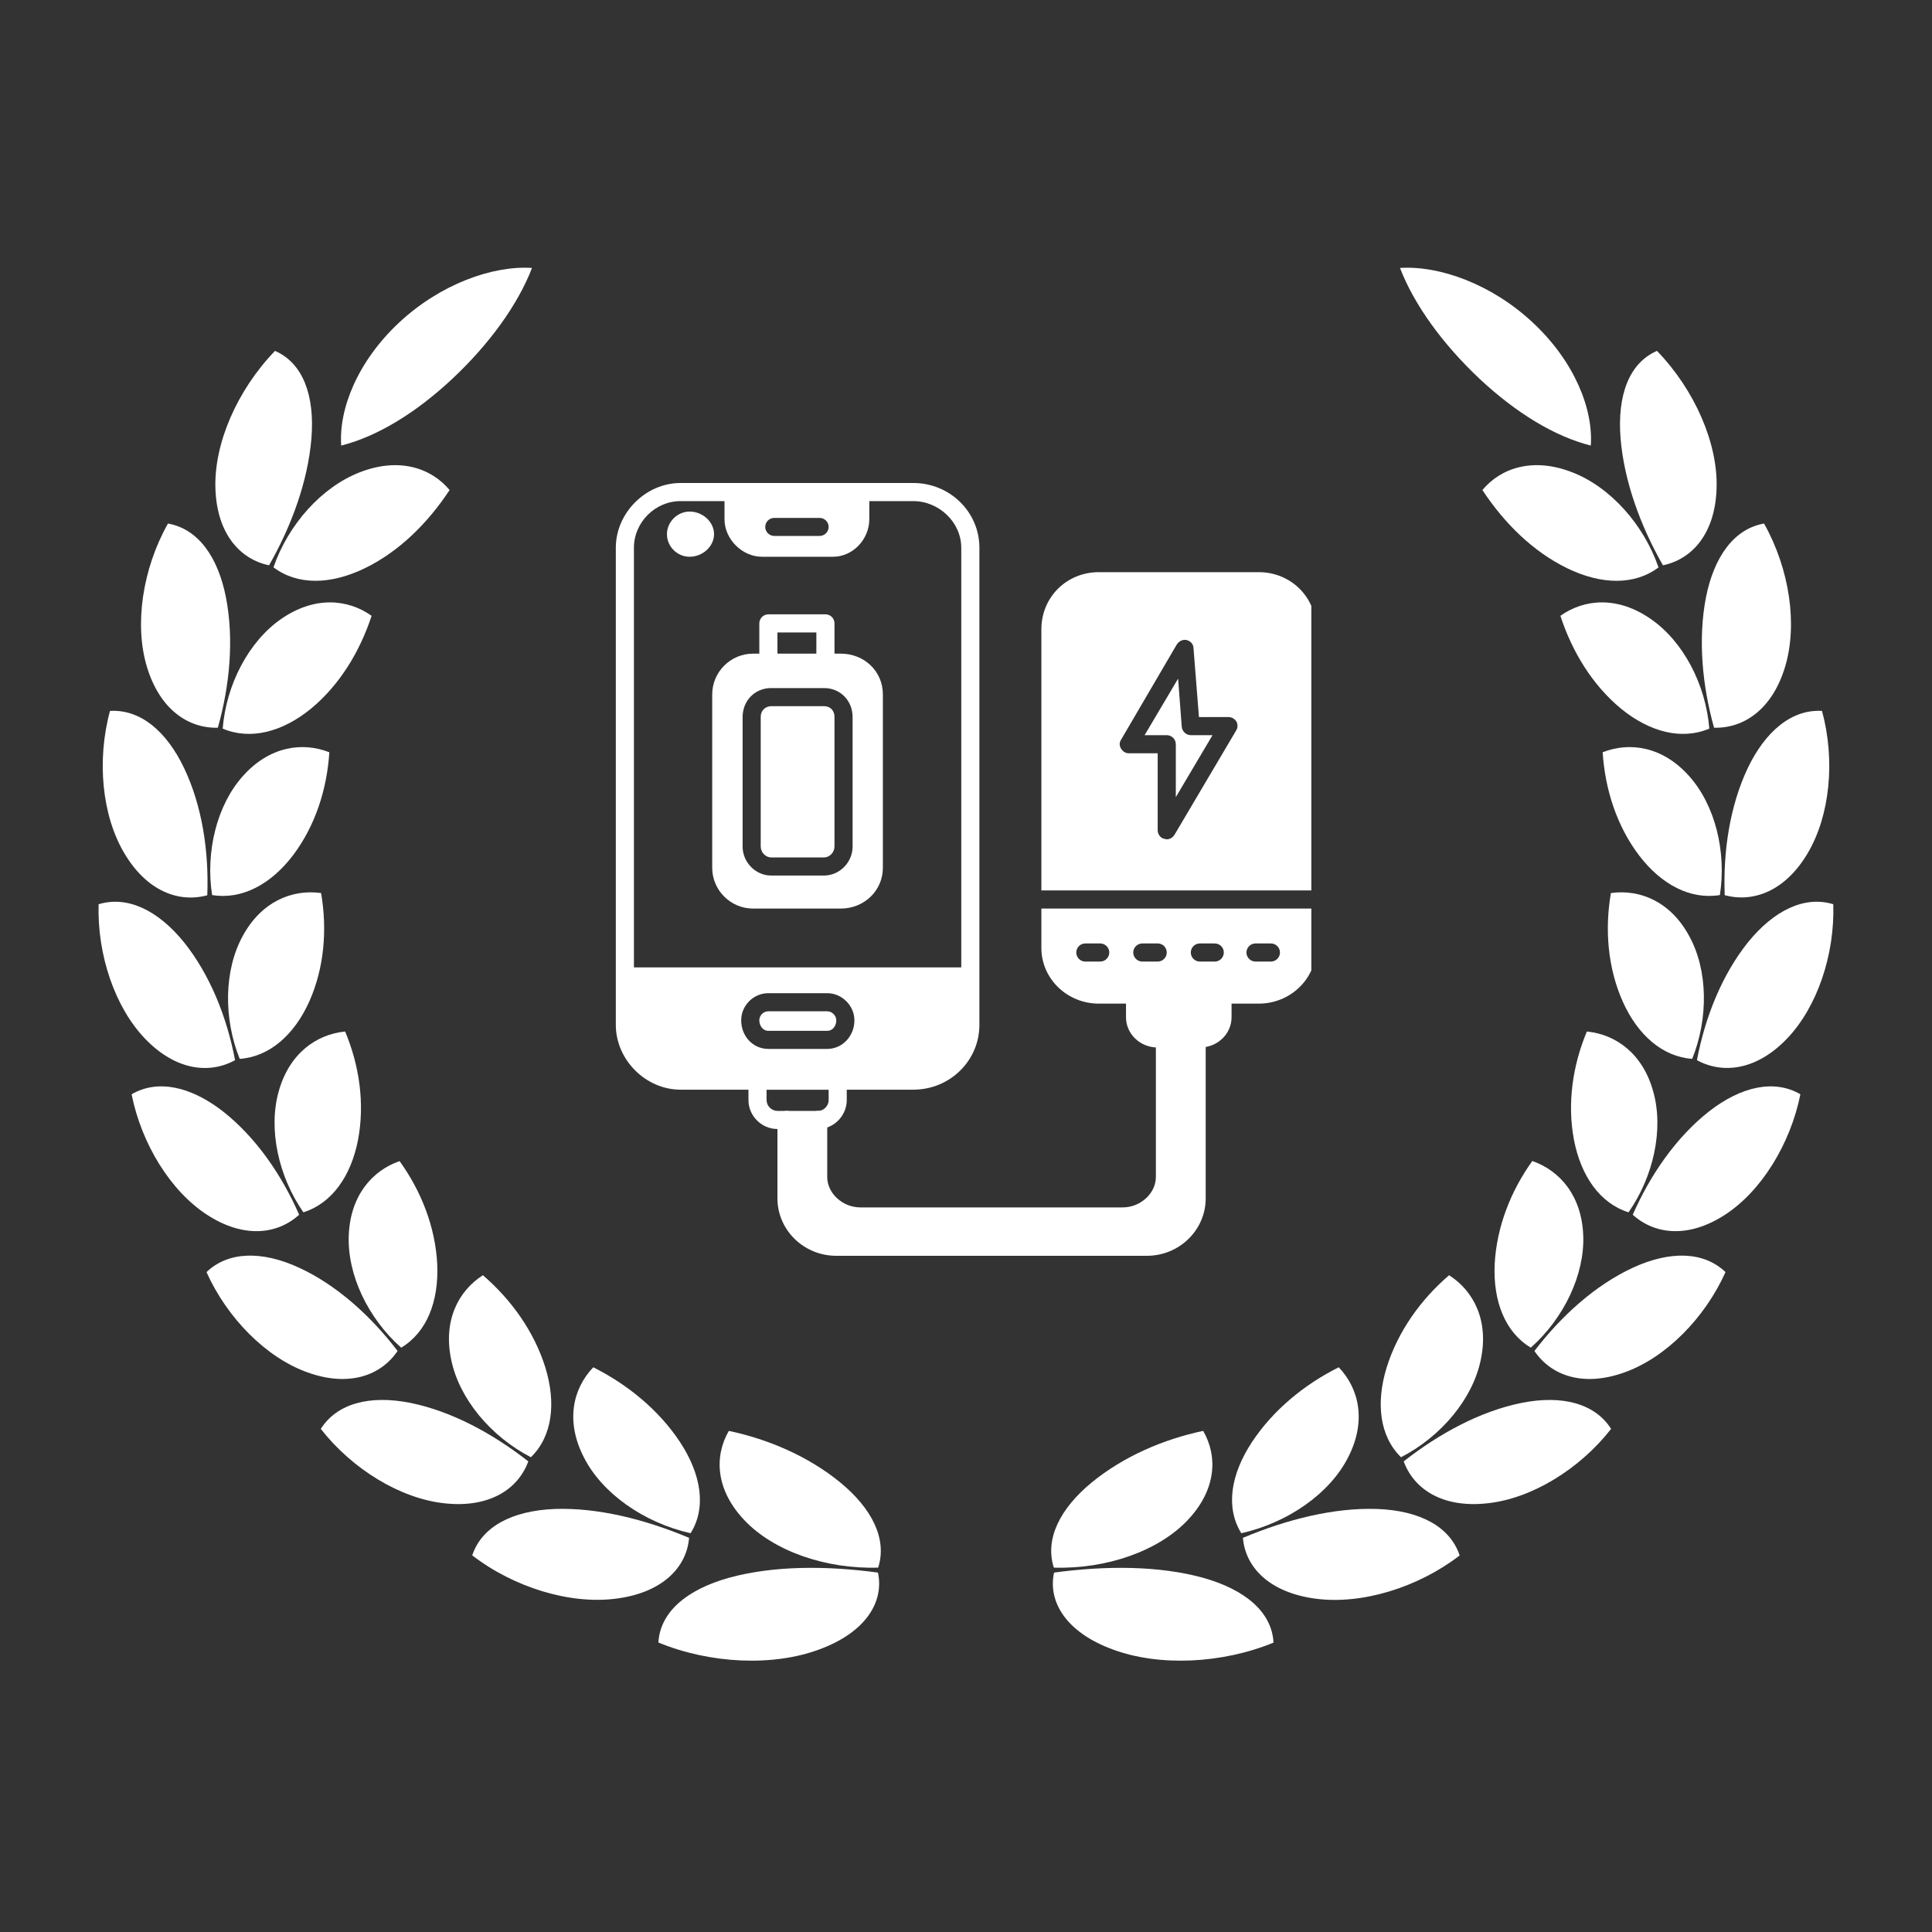 <svg version="1.0" preserveAspectRatio="xMidYMid meet" height="100" viewBox="0 0 75 75" zoomAndPan="magnify" width="100" xmlns:xlink="http://www.w3.org/1999/xlink" xmlns="http://www.w3.org/2000/svg"><rect x="0" y="0" width="75" height="75" fill="#333333" stroke="none"/><defs><clipPath id="7e98f1a3bf"><path clip-rule="nonzero" d="M 13 10.289 L 21 10.289 L 21 18 L 13 18 Z M 13 10.289"></path></clipPath><clipPath id="821dc64d91"><path clip-rule="nonzero" d="M 3.75 27 L 9 27 L 9 35 L 3.75 35 Z M 3.75 27"></path></clipPath><clipPath id="324761418d"><path clip-rule="nonzero" d="M 3.75 35 L 10 35 L 10 42 L 3.75 42 Z M 3.75 35"></path></clipPath><clipPath id="d859db059c"><path clip-rule="nonzero" d="M 54 10.289 L 62 10.289 L 62 18 L 54 18 Z M 54 10.289"></path></clipPath><clipPath id="d76615bfa6"><path clip-rule="nonzero" d="M 66 27 L 71.25 27 L 71.25 35 L 66 35 Z M 66 27"></path></clipPath><clipPath id="5afc291903"><path clip-rule="nonzero" d="M 65 35 L 71.25 35 L 71.25 42 L 65 42 Z M 65 35"></path></clipPath><clipPath id="b1d419f1e2"><path clip-rule="nonzero" d="M 23.906 18.75 L 39 18.75 L 39 43 L 23.906 43 Z M 23.906 18.75"></path></clipPath><clipPath id="678ebb8f48"><path clip-rule="nonzero" d="M 28 18.75 L 34 18.75 L 34 22 L 28 22 Z M 28 18.75"></path></clipPath><clipPath id="fcc2e3ad7d"><path clip-rule="nonzero" d="M 40 22 L 50.906 22 L 50.906 39 L 40 39 Z M 40 22"></path></clipPath><clipPath id="e1d6a8ee37"><path clip-rule="nonzero" d="M 30 39 L 47 39 L 47 48.75 L 30 48.75 Z M 30 39"></path></clipPath></defs><path fill-rule="nonzero" fill-opacity="1" d="M 14.156 22.062 C 15.484 21.418 16.602 20.316 17.453 19.023 C 16.723 18.148 15.469 17.75 13.973 18.332 C 12.484 18.906 11.184 20.371 10.617 22.023 C 11.543 22.727 12.832 22.703 14.156 22.062 Z M 14.156 22.062" fill="#ffffff"></path><path fill-rule="nonzero" fill-opacity="1" d="M 10.445 21.945 C 11.312 20.426 11.953 18.688 12.09 17.012 C 12.223 15.344 11.758 14.094 10.676 13.621 C 9.195 15.156 8.301 17.234 8.363 18.973 C 8.422 20.727 9.32 21.711 10.445 21.945 Z M 10.445 21.945" fill="#ffffff"></path><g clip-path="url(#7e98f1a3bf)"><path fill-rule="nonzero" fill-opacity="1" d="M 17.562 14.703 C 18.984 13.367 20.098 11.844 20.652 10.402 C 19.125 10.301 17.082 11.031 15.48 12.535 C 13.875 14.039 13.145 15.887 13.246 17.297 C 14.641 16.945 16.137 16.035 17.562 14.703 Z M 17.562 14.703" fill="#ffffff"></path></g><path fill-rule="nonzero" fill-opacity="1" d="M 12.066 27.516 C 13.18 26.598 13.965 25.305 14.426 23.906 C 13.492 23.242 12.199 23.141 10.922 24.023 C 9.652 24.898 8.781 26.578 8.645 28.285 C 9.715 28.738 10.953 28.422 12.066 27.516 Z M 12.066 27.516" fill="#ffffff"></path><path fill-rule="nonzero" fill-opacity="1" d="M 8.457 28.25 C 8.922 26.602 9.086 24.809 8.773 23.199 C 8.461 21.598 7.676 20.527 6.52 20.324 C 5.527 22.09 5.207 24.258 5.707 25.898 C 6.207 27.547 7.316 28.281 8.457 28.25 Z M 8.457 28.25" fill="#ffffff"></path><path fill-rule="nonzero" fill-opacity="1" d="M 8.234 34.746 C 9.379 34.934 10.508 34.34 11.371 33.207 C 12.238 32.062 12.691 30.645 12.785 29.203 C 11.723 28.785 10.449 28.984 9.434 30.121 C 8.418 31.25 7.973 33.066 8.234 34.746 Z M 8.234 34.746" fill="#ffffff"></path><g clip-path="url(#821dc64d91)"><path fill-rule="nonzero" fill-opacity="1" d="M 8.047 34.754 C 8.113 33.055 7.848 31.293 7.152 29.828 C 6.461 28.371 5.434 27.527 4.27 27.598 C 3.75 29.512 3.957 31.664 4.828 33.125 C 5.699 34.598 6.945 35.055 8.047 34.754 Z M 8.047 34.754" fill="#ffffff"></path></g><path fill-rule="nonzero" fill-opacity="1" d="M 12.008 38.875 C 12.59 37.566 12.707 36.082 12.465 34.668 C 11.336 34.512 10.148 35 9.422 36.336 C 8.695 37.664 8.672 39.531 9.305 41.105 C 10.457 41.023 11.422 40.18 12.008 38.875 Z M 12.008 38.875" fill="#ffffff"></path><g clip-path="url(#324761418d)"><path fill-rule="nonzero" fill-opacity="1" d="M 9.125 41.156 C 8.809 39.484 8.152 37.84 7.145 36.582 C 6.137 35.336 4.945 34.762 3.828 35.102 C 3.77 37.066 4.461 39.105 5.633 40.324 C 6.812 41.551 8.121 41.707 9.125 41.156 Z M 9.125 41.156" fill="#ffffff"></path></g><path fill-rule="nonzero" fill-opacity="1" d="M 13.898 44.254 C 14.168 42.836 13.949 41.359 13.398 40.043 C 12.266 40.156 11.223 40.906 10.816 42.379 C 10.41 43.84 10.809 45.668 11.777 47.062 C 12.879 46.715 13.625 45.664 13.898 44.254 Z M 13.898 44.254" fill="#ffffff"></path><path fill-rule="nonzero" fill-opacity="1" d="M 11.613 47.156 C 10.93 45.594 9.922 44.141 8.66 43.148 C 7.402 42.168 6.117 41.891 5.109 42.48 C 5.492 44.406 6.621 46.238 8.035 47.156 C 9.457 48.082 10.766 47.926 11.613 47.156 Z M 11.613 47.156" fill="#ffffff"></path><path fill-rule="nonzero" fill-opacity="1" d="M 15.574 52.316 C 16.566 51.723 17.039 50.52 16.973 49.078 C 16.902 47.629 16.348 46.234 15.512 45.074 C 14.441 45.445 13.598 46.422 13.539 47.957 C 13.477 49.484 14.289 51.18 15.574 52.316 Z M 15.574 52.316" fill="#ffffff"></path><path fill-rule="nonzero" fill-opacity="1" d="M 15.434 52.445 C 14.391 51.078 13.074 49.891 11.617 49.215 C 10.172 48.547 8.859 48.574 8.016 49.383 C 8.824 51.18 10.344 52.711 11.941 53.277 C 13.547 53.855 14.789 53.398 15.434 52.445 Z M 15.434 52.445" fill="#ffffff"></path><path fill-rule="nonzero" fill-opacity="1" d="M 18.746 49.504 C 17.789 50.117 17.195 51.27 17.516 52.785 C 17.824 54.293 19.047 55.762 20.609 56.57 C 21.441 55.758 21.598 54.473 21.168 53.078 C 20.73 51.68 19.84 50.445 18.746 49.504 Z M 18.746 49.504" fill="#ffffff"></path><path fill-rule="nonzero" fill-opacity="1" d="M 20.508 56.73 C 19.117 55.641 17.527 54.785 15.938 54.461 C 14.355 54.145 13.086 54.477 12.453 55.469 C 13.676 57.035 15.547 58.18 17.266 58.359 C 18.996 58.547 20.117 57.809 20.508 56.73 Z M 20.508 56.73" fill="#ffffff"></path><path fill-rule="nonzero" fill-opacity="1" d="M 26.809 59.52 C 27.43 58.527 27.223 57.242 26.406 55.992 C 25.578 54.734 24.355 53.742 23.031 53.078 C 22.238 53.906 21.945 55.168 22.664 56.57 C 23.371 57.969 24.988 59.109 26.809 59.52 Z M 26.809 59.52" fill="#ffffff"></path><path fill-rule="nonzero" fill-opacity="1" d="M 26.75 59.699 C 25.031 58.977 23.203 58.52 21.535 58.578 C 19.875 58.645 18.703 59.266 18.332 60.379 C 19.949 61.625 22.129 62.293 23.918 62.059 C 25.719 61.828 26.656 60.844 26.75 59.699 Z M 26.75 59.699" fill="#ffffff"></path><path fill-rule="nonzero" fill-opacity="1" d="M 32.617 57.547 C 31.379 56.535 29.832 55.871 28.293 55.547 C 27.723 56.535 27.773 57.836 28.906 59.023 C 30.031 60.207 32.043 60.918 34.09 60.855 C 34.449 59.742 33.844 58.555 32.617 57.547 Z M 32.617 57.547" fill="#ffffff"></path><path fill-rule="nonzero" fill-opacity="1" d="M 28.324 61.242 C 26.637 61.707 25.625 62.594 25.559 63.762 C 27.555 64.586 30 64.703 31.805 64.031 C 33.621 63.363 34.324 62.176 34.082 61.047 C 32.047 60.773 30.02 60.781 28.324 61.242 Z M 28.324 61.242" fill="#ffffff"></path><path fill-rule="nonzero" fill-opacity="1" d="M 57.547 19.023 C 58.398 20.316 59.516 21.418 60.844 22.062 C 62.168 22.703 63.453 22.727 64.383 22.027 C 63.816 20.371 62.516 18.906 61.027 18.332 C 59.531 17.75 58.277 18.148 57.547 19.023 Z M 57.547 19.023" fill="#ffffff"></path><path fill-rule="nonzero" fill-opacity="1" d="M 64.555 21.945 C 65.68 21.711 66.578 20.727 66.637 18.973 C 66.699 17.234 65.805 15.156 64.324 13.621 C 63.242 14.09 62.777 15.344 62.91 17.012 C 63.047 18.688 63.688 20.426 64.555 21.945 Z M 64.555 21.945" fill="#ffffff"></path><g clip-path="url(#d859db059c)"><path fill-rule="nonzero" fill-opacity="1" d="M 57.434 14.703 C 58.863 16.039 60.359 16.945 61.754 17.297 C 61.855 15.887 61.125 14.039 59.516 12.535 C 57.918 11.031 55.875 10.301 54.348 10.402 C 54.902 11.844 56.016 13.367 57.434 14.703 Z M 57.434 14.703" fill="#ffffff"></path></g><path fill-rule="nonzero" fill-opacity="1" d="M 64.074 24.023 C 62.801 23.141 61.508 23.242 60.574 23.906 C 61.031 25.305 61.82 26.598 62.934 27.516 C 64.047 28.422 65.285 28.738 66.355 28.285 C 66.219 26.578 65.348 24.898 64.074 24.023 Z M 64.074 24.023" fill="#ffffff"></path><path fill-rule="nonzero" fill-opacity="1" d="M 66.539 28.25 C 67.684 28.281 68.793 27.547 69.293 25.898 C 69.793 24.258 69.473 22.09 68.48 20.324 C 67.324 20.527 66.539 21.598 66.223 23.199 C 65.914 24.809 66.078 26.602 66.539 28.25 Z M 66.539 28.25" fill="#ffffff"></path><path fill-rule="nonzero" fill-opacity="1" d="M 62.215 29.203 C 62.309 30.645 62.762 32.066 63.629 33.207 C 64.492 34.34 65.621 34.934 66.766 34.746 C 67.027 33.066 66.582 31.25 65.566 30.121 C 64.551 28.984 63.277 28.785 62.215 29.203 Z M 62.215 29.203" fill="#ffffff"></path><g clip-path="url(#d76615bfa6)"><path fill-rule="nonzero" fill-opacity="1" d="M 67.844 29.824 C 67.152 31.293 66.887 33.051 66.953 34.75 C 68.055 35.051 69.301 34.598 70.172 33.125 C 71.043 31.66 71.25 29.508 70.73 27.598 C 69.566 27.527 68.539 28.371 67.844 29.824 Z M 67.844 29.824" fill="#ffffff"></path></g><path fill-rule="nonzero" fill-opacity="1" d="M 65.574 36.336 C 64.852 35 63.664 34.512 62.535 34.668 C 62.293 36.082 62.41 37.562 62.992 38.875 C 63.574 40.18 64.539 41.023 65.691 41.105 C 66.324 39.531 66.305 37.664 65.574 36.336 Z M 65.574 36.336" fill="#ffffff"></path><g clip-path="url(#5afc291903)"><path fill-rule="nonzero" fill-opacity="1" d="M 67.855 36.582 C 66.848 37.84 66.191 39.484 65.875 41.156 C 66.879 41.703 68.188 41.551 69.367 40.324 C 70.539 39.105 71.23 37.066 71.168 35.102 C 70.055 34.762 68.863 35.336 67.855 36.582 Z M 67.855 36.582" fill="#ffffff"></path></g><path fill-rule="nonzero" fill-opacity="1" d="M 63.219 47.062 C 64.191 45.668 64.59 43.84 64.18 42.379 C 63.777 40.906 62.734 40.156 61.602 40.043 C 61.051 41.359 60.832 42.836 61.102 44.254 C 61.375 45.664 62.117 46.715 63.219 47.062 Z M 63.219 47.062" fill="#ffffff"></path><path fill-rule="nonzero" fill-opacity="1" d="M 66.34 43.148 C 65.078 44.141 64.07 45.594 63.383 47.156 C 64.234 47.926 65.543 48.082 66.965 47.156 C 68.379 46.238 69.504 44.406 69.891 42.48 C 68.883 41.891 67.598 42.168 66.34 43.148 Z M 66.34 43.148" fill="#ffffff"></path><path fill-rule="nonzero" fill-opacity="1" d="M 59.484 45.07 C 58.648 46.234 58.098 47.629 58.023 49.078 C 57.957 50.52 58.434 51.723 59.426 52.316 C 60.707 51.18 61.523 49.48 61.461 47.957 C 61.402 46.422 60.559 45.445 59.484 45.07 Z M 59.484 45.07" fill="#ffffff"></path><path fill-rule="nonzero" fill-opacity="1" d="M 63.383 49.215 C 61.926 49.891 60.609 51.082 59.566 52.445 C 60.211 53.398 61.453 53.855 63.059 53.277 C 64.656 52.711 66.176 51.18 66.984 49.383 C 66.141 48.574 64.828 48.547 63.383 49.215 Z M 63.383 49.215" fill="#ffffff"></path><path fill-rule="nonzero" fill-opacity="1" d="M 57.484 52.785 C 57.805 51.27 57.211 50.117 56.254 49.504 C 55.156 50.445 54.27 51.68 53.832 53.078 C 53.402 54.473 53.559 55.758 54.387 56.57 C 55.953 55.762 57.176 54.293 57.484 52.785 Z M 57.484 52.785" fill="#ffffff"></path><path fill-rule="nonzero" fill-opacity="1" d="M 59.062 54.461 C 57.469 54.785 55.879 55.641 54.492 56.73 C 54.883 57.809 56 58.547 57.73 58.359 C 59.453 58.18 61.32 57.035 62.543 55.469 C 61.914 54.48 60.641 54.145 59.062 54.461 Z M 59.062 54.461" fill="#ffffff"></path><path fill-rule="nonzero" fill-opacity="1" d="M 52.336 56.57 C 53.055 55.168 52.758 53.902 51.969 53.078 C 50.641 53.742 49.422 54.734 48.594 55.992 C 47.773 57.242 47.57 58.527 48.188 59.52 C 50.008 59.109 51.629 57.969 52.336 56.57 Z M 52.336 56.57" fill="#ffffff"></path><path fill-rule="nonzero" fill-opacity="1" d="M 53.465 58.578 C 51.797 58.52 49.969 58.977 48.25 59.699 C 48.344 60.844 49.281 61.828 51.082 62.062 C 52.871 62.297 55.051 61.625 56.664 60.383 C 56.293 59.266 55.125 58.641 53.465 58.578 Z M 53.465 58.578" fill="#ffffff"></path><path fill-rule="nonzero" fill-opacity="1" d="M 46.094 59.023 C 47.227 57.836 47.277 56.535 46.707 55.547 C 45.168 55.871 43.621 56.535 42.383 57.547 C 41.156 58.555 40.551 59.742 40.91 60.855 C 42.957 60.918 44.969 60.207 46.094 59.023 Z M 46.094 59.023" fill="#ffffff"></path><path fill-rule="nonzero" fill-opacity="1" d="M 46.676 61.242 C 44.98 60.781 42.953 60.773 40.918 61.047 C 40.676 62.172 41.375 63.363 43.195 64.031 C 45 64.703 47.445 64.586 49.438 63.766 C 49.375 62.594 48.359 61.707 46.676 61.242 Z M 46.676 61.242" fill="#ffffff"></path><g clip-path="url(#b1d419f1e2)"><path fill-rule="evenodd" fill-opacity="1" d="M 35.453 42.301 L 26.418 42.301 C 25.066 42.301 23.906 41.141 23.906 39.785 L 23.906 21.262 C 23.906 19.91 25.066 18.75 26.418 18.75 L 35.453 18.75 C 36.875 18.75 38.02 19.875 38.02 21.262 L 38.02 39.785 C 38.02 41.176 36.875 42.301 35.453 42.301 Z M 26.418 19.453 C 25.434 19.453 24.609 20.277 24.609 21.262 L 24.609 39.785 C 24.609 40.77 25.434 41.598 26.418 41.598 L 35.453 41.598 C 36.453 41.598 37.316 40.77 37.316 39.785 L 37.316 21.262 C 37.316 20.277 36.453 19.453 35.453 19.453 Z M 26.418 19.453" fill="#ffffff"></path></g><g clip-path="url(#678ebb8f48)"><path fill-rule="evenodd" fill-opacity="1" d="M 32.344 21.613 L 29.582 21.613 C 28.809 21.613 28.125 20.93 28.125 20.156 L 28.125 19.102 C 28.125 18.91 28.281 18.75 28.477 18.75 C 28.633 18.75 32.078 19.016 33.043 19.207 L 33.043 19.102 C 33.043 18.91 33.203 18.75 33.395 18.75 C 33.59 18.75 33.746 18.91 33.746 19.102 L 33.746 20.156 C 33.746 20.945 33.098 21.613 32.344 21.613 Z M 31.816 20.805 L 30.059 20.805 C 29.863 20.805 29.707 20.648 29.707 20.453 C 29.707 20.262 29.863 20.105 30.059 20.105 L 31.816 20.105 C 32.008 20.105 32.168 20.262 32.168 20.453 C 32.168 20.648 32.008 20.805 31.816 20.805 Z M 31.816 20.805" fill="#ffffff"></path></g><path fill-rule="evenodd" fill-opacity="1" d="M 26.77 21.613 C 26.297 21.613 25.891 21.227 25.891 20.734 C 25.891 20.262 26.297 19.859 26.77 19.859 C 27.281 19.859 27.719 20.262 27.719 20.734 C 27.719 21.211 27.281 21.613 26.77 21.613 Z M 26.77 21.613" fill="#ffffff"></path><path fill-rule="evenodd" fill-opacity="1" d="M 36.086 42 L 25.77 42 C 25.574 42 24.293 41.051 24.293 39.82 C 24.293 38.609 24.062 37.555 24.258 37.555 L 37.668 37.555 C 37.859 37.555 37.684 38.469 37.684 39.68 C 37.684 40.91 36.277 42 36.086 42 Z M 32.113 40.719 L 29.828 40.719 C 29.23 40.719 28.773 40.227 28.773 39.609 C 28.773 39.031 29.25 38.555 29.828 38.555 L 32.113 38.555 C 32.676 38.555 33.168 39.031 33.168 39.609 C 33.168 40.227 32.695 40.719 32.113 40.719 Z M 29.828 39.258 C 29.617 39.258 29.477 39.434 29.477 39.609 C 29.477 39.805 29.602 40.016 29.828 40.016 L 32.113 40.016 C 32.344 40.016 32.465 39.805 32.465 39.609 C 32.465 39.434 32.309 39.258 32.113 39.258 Z M 29.828 39.258" fill="#ffffff"></path><path fill-rule="evenodd" fill-opacity="1" d="M 32.641 35.27 L 29.23 35.27 C 28.371 35.27 27.648 34.566 27.648 33.688 L 27.648 26.957 C 27.648 26.078 28.371 25.375 29.23 25.375 L 32.641 25.375 C 33.555 25.375 34.273 26.062 34.273 26.957 L 34.273 33.688 C 34.273 34.566 33.555 35.27 32.641 35.27 Z M 31.992 33.988 L 29.934 33.988 C 29.336 33.988 28.828 33.477 28.828 32.863 L 28.828 27.836 C 28.828 27.203 29.301 26.711 29.934 26.711 L 31.992 26.711 C 32.625 26.711 33.098 27.203 33.098 27.836 L 33.098 32.863 C 33.098 33.477 32.59 33.988 31.992 33.988 Z M 29.934 27.414 C 29.742 27.414 29.531 27.555 29.531 27.836 L 29.531 32.863 C 29.531 33.09 29.723 33.285 29.934 33.285 L 31.992 33.285 C 32.203 33.285 32.395 33.09 32.395 32.863 L 32.395 27.836 C 32.395 27.555 32.203 27.414 31.992 27.414 Z M 29.934 27.414" fill="#ffffff"></path><path fill-rule="evenodd" fill-opacity="1" d="M 32.043 26.078 C 31.852 26.078 31.691 25.922 31.691 25.727 L 31.691 24.551 L 30.18 24.551 L 30.18 25.727 C 30.18 25.922 30.023 26.078 29.828 26.078 C 29.637 26.078 29.477 25.922 29.477 25.727 L 29.477 24.199 C 29.477 24.004 29.637 23.848 29.828 23.848 L 32.043 23.848 C 32.238 23.848 32.395 24.004 32.395 24.199 L 32.395 25.727 C 32.395 25.922 32.238 26.078 32.043 26.078 Z M 32.043 26.078" fill="#ffffff"></path><path fill-rule="evenodd" fill-opacity="1" d="M 46.578 40.664 L 44.941 40.664 C 44.258 40.664 43.711 40.137 43.711 39.488 L 43.711 38.609 C 43.711 38.414 43.871 38.258 44.062 38.258 L 47.457 38.258 C 47.648 38.258 47.809 38.414 47.809 38.609 L 47.809 39.488 C 47.809 40.137 47.262 40.664 46.578 40.664 Z M 46.578 40.664" fill="#ffffff"></path><g clip-path="url(#fcc2e3ad7d)"><path fill-rule="evenodd" fill-opacity="1" d="M 48.863 38.961 L 42.656 38.961 C 41.43 38.961 40.426 37.996 40.426 36.801 L 40.426 35.27 L 51.094 35.27 L 51.094 36.801 C 51.094 37.996 50.094 38.961 48.863 38.961 Z M 49.336 37.328 L 48.738 37.328 C 48.547 37.328 48.387 37.168 48.387 36.977 C 48.387 36.781 48.547 36.625 48.738 36.625 L 49.336 36.625 C 49.531 36.625 49.688 36.781 49.688 36.977 C 49.688 37.168 49.531 37.328 49.336 37.328 Z M 47.156 37.328 L 46.578 37.328 C 46.383 37.328 46.227 37.168 46.227 36.977 C 46.227 36.781 46.383 36.625 46.578 36.625 L 47.156 36.625 C 47.352 36.625 47.508 36.781 47.508 36.977 C 47.508 37.168 47.352 37.328 47.156 37.328 Z M 44.941 37.328 L 44.344 37.328 C 44.152 37.328 43.992 37.168 43.992 36.977 C 43.992 36.781 44.152 36.625 44.344 36.625 L 44.941 36.625 C 45.137 36.625 45.293 36.781 45.293 36.977 C 45.293 37.168 45.137 37.328 44.941 37.328 Z M 42.711 37.328 L 42.129 37.328 C 41.938 37.328 41.781 37.168 41.781 36.977 C 41.781 36.781 41.938 36.625 42.129 36.625 L 42.711 36.625 C 42.902 36.625 43.062 36.781 43.062 36.977 C 43.062 37.168 42.902 37.328 42.711 37.328 Z M 45.293 32.582 C 45.258 32.582 45.223 32.562 45.188 32.562 C 45.047 32.527 44.941 32.387 44.941 32.23 L 44.941 29.242 L 43.816 29.242 C 43.695 29.242 43.59 29.172 43.52 29.066 C 43.449 28.945 43.449 28.82 43.52 28.715 L 45.68 25.023 C 45.77 24.883 45.926 24.812 46.066 24.848 C 46.227 24.883 46.332 25.023 46.332 25.164 L 46.543 27.836 L 47.684 27.836 C 47.824 27.836 47.93 27.906 48 28.012 C 48.055 28.117 48.055 28.258 47.984 28.363 L 45.594 32.406 C 45.523 32.512 45.418 32.582 45.293 32.582 Z M 44.434 28.539 L 45.293 28.539 C 45.488 28.539 45.645 28.699 45.645 28.891 L 45.645 30.945 L 47.07 28.539 L 46.227 28.539 C 46.051 28.539 45.891 28.398 45.875 28.207 L 45.734 26.344 Z M 40.426 34.566 L 40.426 24.426 C 40.426 23.18 41.41 22.211 42.656 22.211 L 48.863 22.211 C 50.109 22.211 51.094 23.18 51.094 24.426 L 51.094 34.566 Z M 40.426 34.566" fill="#ffffff"></path></g><path fill-rule="evenodd" fill-opacity="1" d="M 31.762 43.828 L 30.18 43.828 C 29.566 43.828 29.055 43.32 29.055 42.703 L 29.055 41.949 C 29.055 41.754 29.215 41.598 29.406 41.598 L 32.52 41.598 C 32.711 41.598 32.871 41.754 32.871 41.949 L 32.871 42.703 C 32.871 43.32 32.359 43.828 31.762 43.828 Z M 29.758 42.301 L 29.758 42.703 C 29.758 42.934 29.953 43.125 30.18 43.125 L 31.762 43.125 C 31.973 43.125 32.168 42.934 32.168 42.703 L 32.168 42.301 Z M 29.758 42.301" fill="#ffffff"></path><g clip-path="url(#e1d6a8ee37)"><path fill-rule="evenodd" fill-opacity="1" d="M 44.52 48.75 L 32.465 48.75 C 31.199 48.75 30.18 47.746 30.18 46.52 L 30.18 43.477 C 30.18 43.285 30.34 43.125 30.531 43.125 C 30.656 43.125 31.129 43.23 31.43 43.355 C 31.465 43.215 31.605 43.125 31.762 43.125 C 31.957 43.125 32.113 43.285 32.113 43.477 L 32.113 45.691 C 32.113 46.324 32.711 46.871 33.395 46.871 L 43.59 46.871 C 44.273 46.871 44.871 46.324 44.871 45.691 L 44.871 40.312 C 44.871 40.121 45.031 39.961 45.223 39.961 C 45.363 39.961 45.855 40.051 46.137 40.172 C 46.191 40.051 46.312 39.961 46.453 39.961 C 46.648 39.961 46.805 40.121 46.805 40.312 L 46.805 46.52 C 46.805 47.746 45.785 48.75 44.52 48.75 Z M 44.52 48.75" fill="#ffffff"></path></g></svg>
